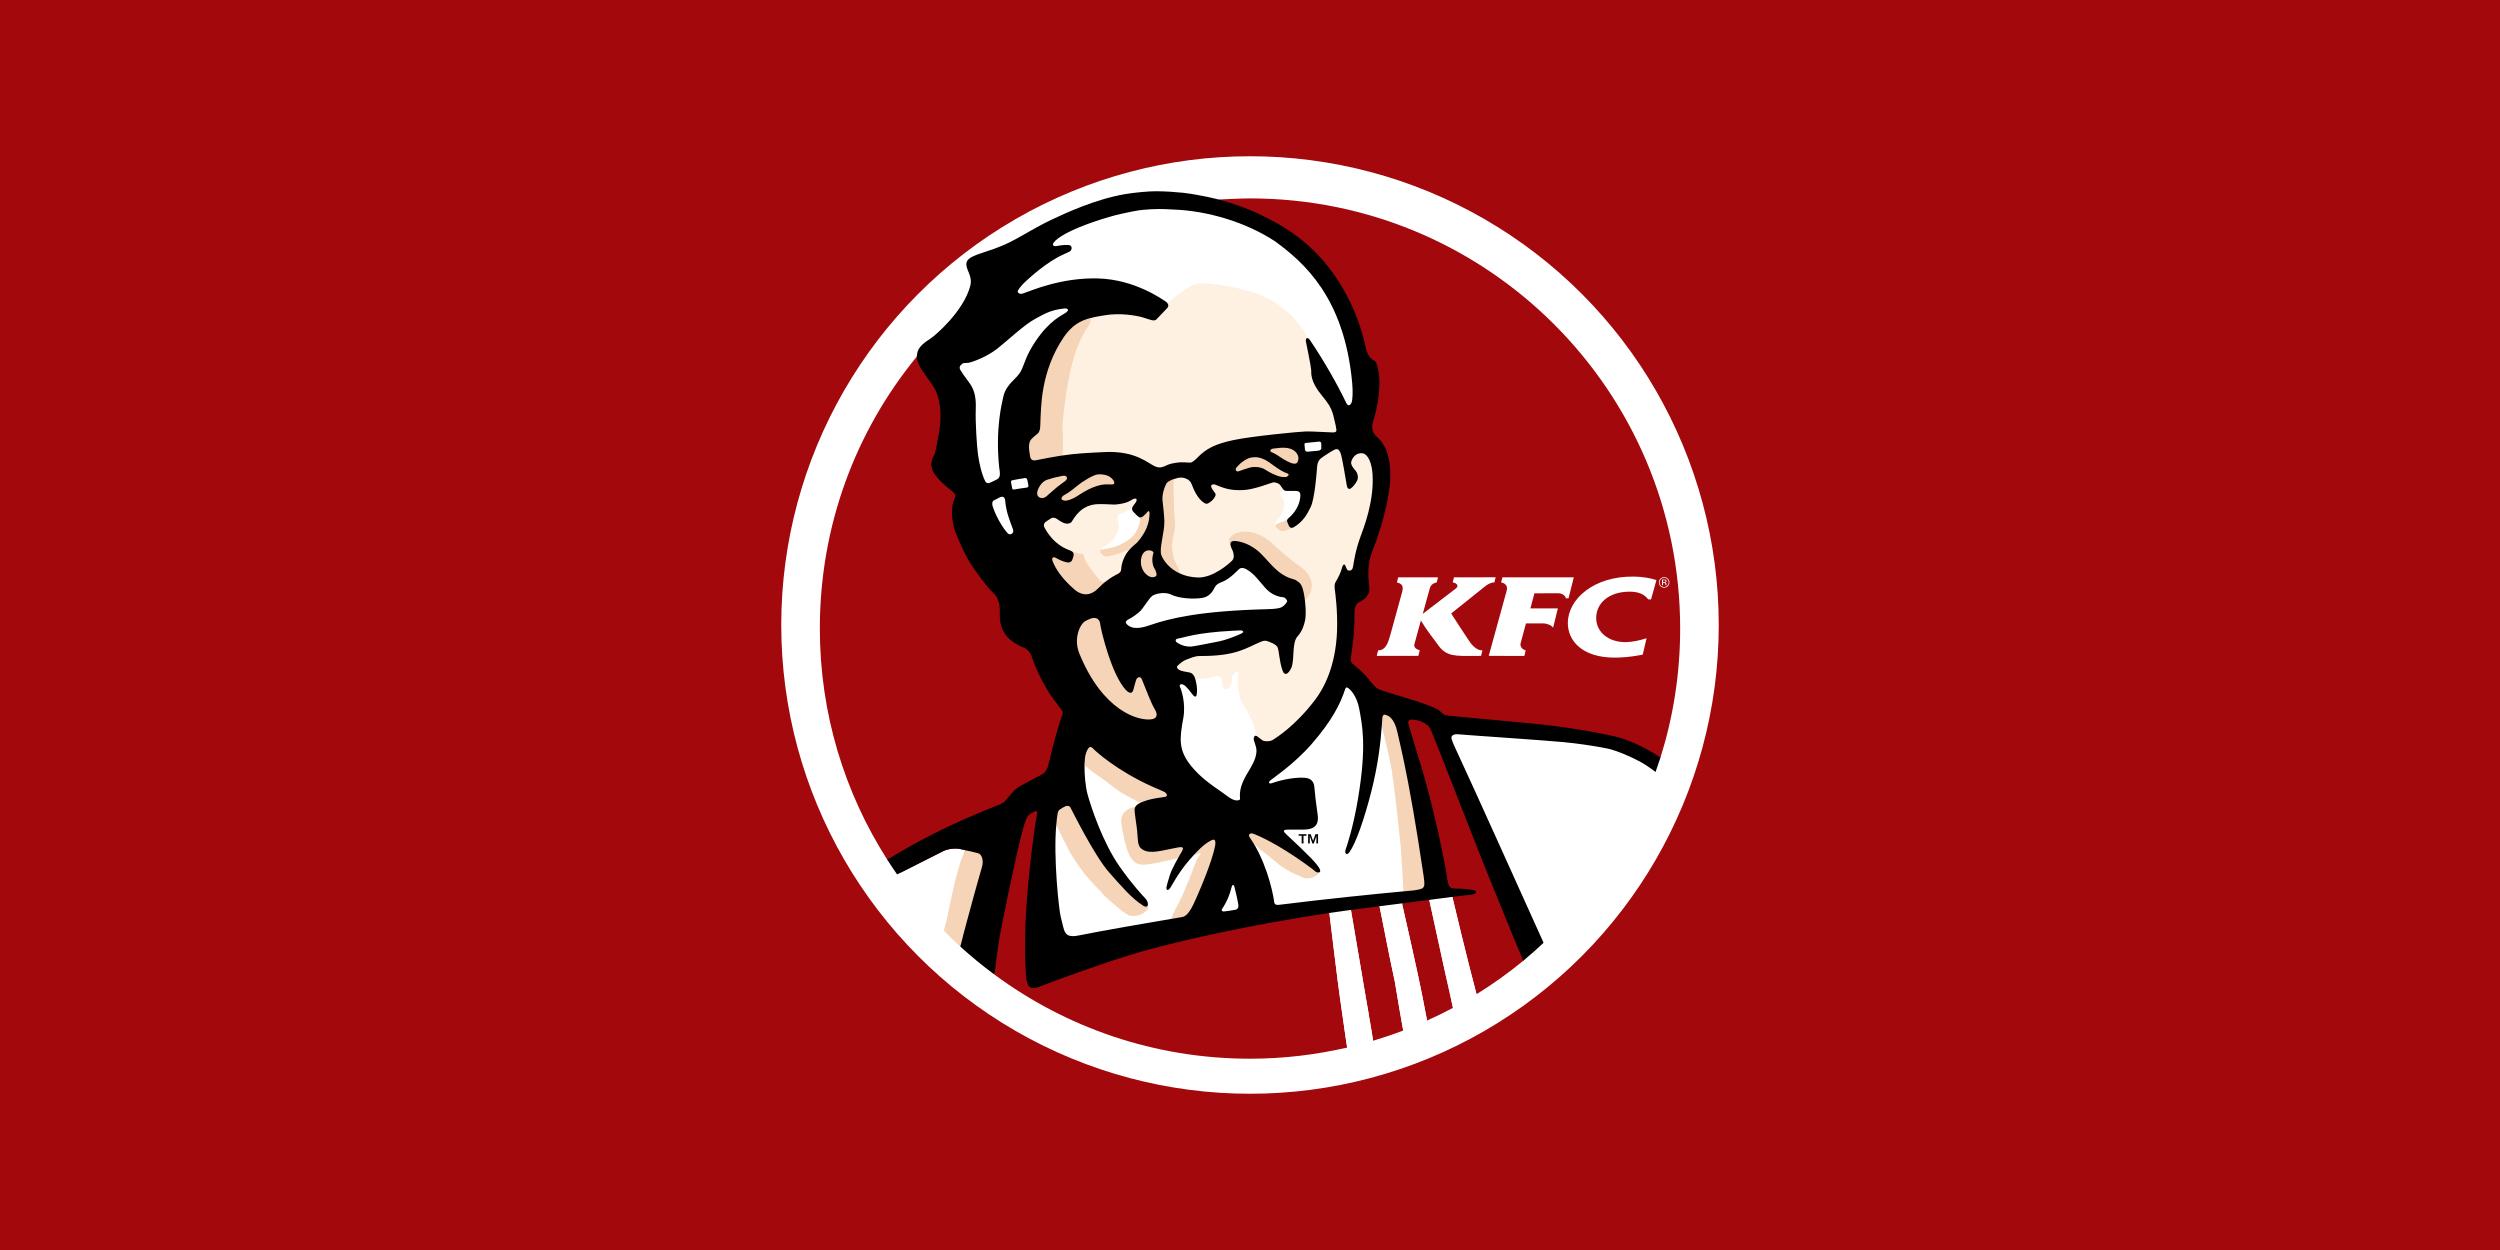 <svg id="ebKq4DR2y8B1" xmlns="http://www.w3.org/2000/svg" xmlns:xlink="http://www.w3.org/1999/xlink" viewBox="0 0 400 200" shape-rendering="geometricPrecision" text-rendering="geometricPrecision" project-id="b919201031004dfda4f39a99a8d733da" export-id="1dd7b09d690d43fa8c9e19e9f498322d" cached="false"><rect width="500" height="300" rx="0" ry="0" transform="translate(-50-50)" fill="#a3080c" stroke-width="0"/><ellipse rx="75" ry="75" transform="translate(200 100)" fill="#fff" stroke-width="0"/><g transform="matrix(.47 0 0 0.47 128.963 29.427)"><path d="M151.146,4.931c-3.52,0-10.387.368-10.667.385c1.331.355-102.726,53.74-102.726,53.18-.032.181-.081.331-.176.449-20.628,25.234-32.872,57.29-32.872,92.426c0,28.958,8.437,55.93,22.944,78.656.098-.053,36.938,35.63,36.487,39.123c24.333,18,54.419,28.653,87.006,28.653c11.381,0,22.438-1.344,33.08-3.795-.193-1.146-.37-2.295-.529-3.446l-1.922-13.5c-.58-3.693-3.604-28.793-3.604-28.793l-.011-.074l3.22-1.236c0,0,4.231.175,4.127.188c0,0,4.291,25.244,5.037,29.623l.808,4.636c.311,1.866.574,3.718.959,5.636.271,1.595.51,3.124.746,4.646c3.471-1.043,6.891-2.2,10.246-3.482-.51-2.869-1.064-5.826-1.111-6.264l-1.729-10.27c-2.284-10.595-3.739-18.454-4.808-23.682-.151-.751-.436-2.086-.436-2.086l3.305-1.322l4.36.34c0,0,5.562,24.34,6.951,31.699l1.586,8.193c2.983-1.35,5.937-2.775,8.806-4.318l-.918-4.204c-.098-.407-.203-.896-.328-1.44-1.869-8.222-6.828-31.125-6.828-31.125l3.978-1.562l3.886.547h.018c0,0,4.992,21.114,8.23,33.131c5.562-3.452,10.891-7.243,15.915-11.387c0,0,46.373-69.416,46.705-69.187c4.347-13.857,6.701-28.604,6.701-43.899C297.58,70.496,232.018,4.931,151.146,4.931Z" fill="#a3080c"/><path d="M187.834,77.833c0,0-18.29-34.49-25.751-39.667-7.452-5.177-19.735-8.409-28.25-7.333-10.781,1.361-35.439,14.41-37.078,14.841.012.126-9.187,11.473-11.589,23.159-.534,2.597-10,44-10,44l18,52l64.146,30.604l23.521-25.604c0,0,3.001-25.333,9.334-44.333s4.333-29.333,4.333-29.333l-6.666-18.334Z" fill="#fff1e2"/><path d="M109.271,111.341c-1.018.58-1.771.716-2.241.966-.471.257-1.214.809-1.03,1.796.194.992.466,1.314.561,2.079.09.757-.274,2.129-1.154,3.687-.866,1.562-2.252,2.69-3.039,3.147-.774.463-1.249.588-1.689.82-.1.046-.19.285-.28.765l-.009.009c.061-.05.13-.09.204-.118.169-.072.517-.081.83-.139.303-.056.526-.127.637-.142.118-.014.82-.113.938-.139.118-.023,2.245-.468,3.563-1.075c1.311-.61,3.613-1.72,4.932-3.314.969-1.167,2.136-3.292,2.25-5.401.027-.436.022-.707.022-.707s.005,0,.005-.005c.015,0,.028-.004.042-.004-.205-.005-.403-.078-.563-.208-.353-.276-.638-.48-1.72-1.636-.696-.746-.648-1.293-.271-1.918-.009.014-.025.028-.035.042-.322.3-.948.916-1.953,1.495m53.778-6.893c0,0-.594.051-.798.141-.162.067-.468.181-.677.461-.209.285-.256.783.181,1.318.444.533,1.058,1.529,1.007,2.382-.033.375.021,1.601-.375,2.484-.445,1.001-.959,1.988-1.312,2.433-.204.262-1.146,1.304-1.284,2.042-.037.155,0,.327.073.489c0,0,.011-.009.011.004-.005.005,0,.014-.005.023.018-.061.048-.118.088-.167.234-.264.714-.531,1.548-.788c1.106-.35,1.892-.767,2.503-1.233-.074.086-.093.186-.14.285.063-.153.135-.304.272-.424.328-.283,4.668-3.196,4.779-7.899.042-1.766-2.249-1.999-3.203-2.031-.709-.03-2.045.62-2.609.483-.01-.004-.026-.019-.047-.023.01,0,.01.004.01.004-.001.011-.018.011-.022.016m-46.216,32.468c0,0,17.25,5.334,25.5-4.25c8.25-9.583,22.5,5.084,23.416,9.417.918,4.333-21.416,16.333-28.166,16.583s-33.5-3.333-33.5-6.083s12.75-15.667,12.75-15.667Zm70.792-68.541c-2.743-29.092-16.129-43.673-25.75-50.75-10.111-6.662-34.164-12.53-45.5-12C103,6.25,72.112,20.839,70.917,21.917c-1.139,1.039-21.854,35.677-19.292,41.865s6.192,35.413,7.375,37.76c.36.703,6.269,19.743,10.167,19.042c3.929-.707,7.592-18.072,7.417-19.417-.5-3.833-7.457-21.106-6.917-23.542.547-2.429,19.128-31.52,20.458-32.542.938-.714,32.811-4.678,32.996-4.37-.004-.009-.004-.019-.017-.028l-.004-.005c2.228-1.942,7.395-7.061,12.012-6.877c4.613.19,17.802,1.838,25.253,7.021c7.462,5.177,9.766,10.245,10.398,11.663-.004,0-.014.007-.019.007.25.037,10.629,23.631,13.671,23.715c2.03.055,3.544-4.337,3.21-7.834ZM174.713,87.718c-1.107.129-4.134.405-4.468.447-.595.077-.579.413-.542.665.031.26.125,1.256.16,1.685.037.426.482.676.939.639.459-.032,3.354-.294,3.785-.361.422-.069.84-.426.834-.767-.009-.343-.004-1.249-.009-1.615-.01-.369-.282-.74-.699-.693M54.274,226.835c.575.125,1.188.265,1.78.403-1.323-.307-2.762-.621-3.587-.825-.408-.103-1.05-.162-1.793-.147-1.24.027-2.771.271-4.007.892-1.563.776-11.493,5.812-15.655,7.914c4.754,6.817,10.076,13.22,15.908,19.141.364-1.501,6.873-8.331,7.789-12.334c1.254-5.486-1.867-12.727-.435-15.044m165.742,15.882l-7.848,1.012c0,0,5.645,26.063,7.156,32.564l.91,4.204c2.73-1.47,5.4-3.022,8.022-4.653-3.243-12.017-8.235-33.127-8.235-33.127h-.005Z" fill="#fff"/><g><path d="M172.609,223.619l-.789-2.248h-.902v3.15h.574v-2.535l.876,2.535h.505l.867-2.535v2.535h.578v-3.15h-.903l-.806,2.248Zm-4.903-1.721h1.028v2.623h.621v-2.623h1.03v-.527h-2.679v.527Z" fill="none"/></g><path d="M265.486,138.438c-3.963,2.994-6.157,7.038-6.145,11.085.018,5.999,4.87,11.776,16.112,11.739c2.51-.022,5.014-.25,7.487-.681.636-.103,1.269-.219,1.9-.349l1.307-5.584c-2.178.728-4.93,1.33-7.137,1.34-5.986.019-10-3.531-10.01-8.187-.01-2.48,1.01-4.66,2.854-6.254c1.976-1.708,4.887-2.741,8.527-2.741c2.883,0,4.569.797,5.719,1.935.231.223.444.457.631.702h.938l1.835-6.59c-1.892-.624-4.694-1.149-7.651-1.182-6.884-.091-12.478,1.829-16.367,4.767m-9.375.916c.808,0,1.479.294,1.929.679.386.327.616.716.616,1.052h.923l1.788-7.156h-24.295l-.354,1.4-.084.34c0,0,2.659.299,1.844,2.957l-6.064,22.034l10.314.02h1.81l.459-1.892c0,0-2.269-.547-1.675-2.642.027-.131.882-3.265,1.392-5.146.228-.812.39-1.396.39-1.396l5.553-.004c.908,0,1.604.167,2.142.375c1.112.426,1.539,1.072,1.539,1.072l1.61-6.548h-9.359l1.012-3.74.379-1.395l8.131-.01Zm-29.519,17.373c-.72-.77-6.962-10.493-6.962-10.493l11.039-8.835.366-.294c.421-.354.878-.661,1.365-.917c1.174-.603,1.93-.517,1.93-.517l.443-1.761-14.189.021-.354,1.395-.084.345c.965.067,2.311.929,1.211,1.956-.145.123-11.404,8.727-11.404,8.727l.088-.304l2.341-8.481c.495-1.694,2.315-1.898,2.315-1.898l.445-1.745-13.547.004-.348,1.396-.09.345c.648.167,2.498.526,1.857,2.957-4.521,16.338-4.004,14.721-4.31,15.611-1.013,3.873-2.53,4.406-3.442,4.505-.199.019-.371.019-.496.026l-.187.731-.287,1.158h14.168l.474-1.918c0,0-2.248-.445-1.82-2.067.425-1.57.854-3.14,1.287-4.708.486-1.771.916-3.323.916-3.323c2.457,3.939,3.023,4.425,5.988,8.495c2.729,3.765,5.646,3.589,12.688,3.54.573-.004,1.168-.009,1.808-.009l.469-1.882c-1.784.011-2.965-1.292-3.678-2.06m66.806-22.336c-.335-.339-.794-.526-1.27-.517-.49,0-.908.172-1.261.517-.34.331-.528.788-.521,1.263c0,.498.176.92.521,1.271.344.346.771.526,1.261.526.501,0,.918-.181,1.27-.526.35-.352.524-.774.524-1.271.011-.476-.179-.935-.524-1.263m-.173,2.359c-.286.298-.682.463-1.095.457-.426,0-.788-.153-1.084-.457-.294-.288-.457-.684-.45-1.096c0-.422.153-.788.45-1.087.282-.296.675-.461,1.084-.456.412-.005.808.16,1.095.456.297.299.444.665.444,1.087c0,.43-.148.797-.444,1.096" fill="#fff"/><path d="M292.941,135.231c0-.246-.106-.412-.303-.498-.175-.049-.356-.071-.537-.065h-.687v1.963h.339v-.776h.271c.189,0,.314.023.396.065.116.076.181.225.177.452v.151l.014.067v.023c0,0,0,.009.011.019h.319l-.006-.028c-.019-.014-.019-.046-.027-.1v-.29c0-.1-.036-.209-.109-.309-.064-.101-.188-.167-.334-.19.1-.01.196-.042.282-.095.128-.087.202-.234.194-.389m-.546.344c-.103.031-.211.043-.318.037h-.319v-.707h.292c.193-.004.338.022.426.072.084.046.131.146.131.29.003.138-.082.262-.212.308M273.5,189.501c-18.667-5.667-57-4.333-57-4.333l31.333,73.833c0,0,2.901-1.455,3.265-.661c16.998-15.892,30.197-35.764,38.112-58.146-.624-.48,2.957-5.026-15.71-10.693Z" fill="#fff"/><path d="M174.318,221.751v-.38h-.31l.31.38Z" fill="none"/><path d="M174.318,221.751v-.38h-.31l.31.38Z" fill="none"/><path d="M209.842,276.622c-1.398-7.358-6.966-31.699-6.966-31.699s7.392-1.942,9.124-6.173c1.732-4.229-2.189-10.745-2.375-13.312-.801-7.666-3.812-39.063-8.75-45.563-2.875-3.785-16.096-11.253-17.125-11.208-4.75.208-14.25,20.896-22.188,22.771-5.291,1.25-9.029-3.897-8.172-3.509-.016-.011-.033-.02-.043-.028c0,0,.01-.592-.875-3.373-.886-2.791-2.74-5.719-3.083-6.381-.333-.664-1.339-2.109-1.374-2.275-.028-.163-.394-1.094-.653-2.79-.493-3.272-.267-5.464-.248-5.663.01-.2.101-.793.128-.913.021-.126-.028-.339-.179-.376-.158-.027-.58-.13-1.021.324-.92.928-.962,1.104-.979,1.261-.032.147.063.427.035.751-.1,1.029-.28,1.816-.741,2.567-.459.76-.758,1.021-1.408.959-.661-.06-1.211-.584-1.291-1.941-.086-1.356-.353-1.821-.625-2.141-.271-.334-.889-.487-1.1-.474-.208,0-.382.186-1.812.537-1.418.36-3.672.481-4.004.495-.339.021-1.576.146-1.585.148.259.968-5.198-.521-6.116.216-1.875,1.5-2.751,11.24-3.667,16.291l-.002.016L92,188.25l-10.75,25c0,0,3.25,49.5,3.25,50.25s68-14.75,68-14.75l25.654-.555c0,0,.007.019.012.067.182,1.479,3.025,25.104,3.604,28.804l1.924,13.49c.158,1.146.334,2.305.527,3.447c2.977-.688,5.924-1.45,8.83-2.32-.236-1.521-.48-3.056-.746-4.641-.382-1.923-.646-3.771-.955-5.641l-.814-4.635c-.742-4.375-5.042-29.613-5.042-29.613l4.507-2.846l5.217,1.594c.139.641.277,1.334.436,2.086c1.07,5.236,2.529,13.088,4.807,23.673l1.729,10.278c.047.437.604,3.394,1.117,6.267c2.736-1.052,5.44-2.184,8.11-3.394l-1.575-8.189Z" fill="#fff"/><g><path d="M158.875,89.083c-5.667.833-13.917,5.458-13.542,8.833.231,2.092,12.05,2.412,17.375,2.792s6.204-4.739,5.918-7.521-3.787-4.98-9.751-4.104Zm38.672,90.855c-2.812-.293-1.506,4.268-1.539,4.729v.009c1.359,5.145,2.532,10.337,3.518,15.567.012.478.047.897.106,1.237.403,2.111,1.237,8.938,2.841,24.356.371,5.136.695,10.492.909,14.997.146-.01,9.618.539,9.618.539s-.375-13.25-3.312-29.875c-2.939-16.623-7.344-31.059-12.141-31.559Zm-25.54-41.75c.427-2.345-.062-3.504-.829-4.875-.756-1.367-2.216-2.646-4.104-3.886-1.824-1.214-5.949-4.854-6.35-5.198-.39-.336-2.316-2.157-2.762-2.519-.464-.357-1.363-1.105-3.337-2.106-4.783-2.412-8.629-.607-8.778-.524-.146.082-.856.656-1.536,1.302-.67.635-.167,1.863.09,2.311c0,0,25.384,18.607,25.435,19.041l.019.014c0,0,1.799-1.644,2.152-3.56m-10.502-22.917c-.834.257-1.313.523-1.548.788-.046.053-.064.111-.083.167-.021.044-.021.09-.021.134v.102c.01.044.027.081.037.121.022.046.047.095.074.141.02.03.037.063.062.095.037.058.09.113.141.171.021.028.047.051.074.077.087.088.178.172.274.25.09.077.182.148.273.225.02.009.027.019.047.033.111.081.223.155.334.231.004.005.01.005.014.009.125.081.246.158.361.234.125.074.301.113.516.118.243.003.486-.019.724-.067.89-.176,2.028-.625,2.993-1.087c0,.005-.01,0-.02.005-.056.019-1.82-2.894-1.752-2.98-.609.466-1.388.883-2.5,1.233m-34.084,17.407c.07.028.132.069.204.097-.009-.009-.015-.014-.02-.023-.361-.375-.389-.459-.515-.969-.137-.531-.484-1.182-.63-1.55-.157-.371-.855-1.629-1.124-2.444-.268-.816-.389-1.314-.443-2.132-.208-.617-.366-1.845-.271-2.955.081-.982.299-2.113.922-5.292.422-2.088-.239-4.493-.262-6.72-.02-1.717-.189-5.937-.143-10.184v-.014c-.294.1-38.097-8.01-37.831-8.05.005,0,.015-.005.023-.005.299-3.13.118-7.341-.051-10.534.979-9.591,2.453-20.693,5.842-28.094c2.619-5.691,2.269-3.816,3.563-6.498.072-.144.167-.313.182-.512.014-.134-.096-.887-.118-1.126v-.009c-.077.023-9.29-2.557-20.753,23.752C71.198,80.438,77.583,108,77.583,108l9.979,3.313l6.5-3.531l15.375-3.156l6.281,3.063c0,0-1.935,5.881-1.95,5.881c0,.004-.005.004-.005.004s.005.276-.027.707c-.108,2.113-1.276,4.238-2.25,5.406-1.313,1.59-3.614,2.7-4.924,3.313-1.32.603-3.445,1.052-3.57,1.073-.113.027-.82.123-.935.141-.114.009-.332.081-.635.141-.315.054-.66.063-.832.135-.076.027-.145.069-.204.123-.097.076-.162.187-.18.309-.019.091-.021.185-.005.276.063.312.402.749.442.825.142.271.957,1.045,2.292.746c1.372-.306,2.728-.681,4.063-1.124c1.182-.385,2.749-1.063,2.988-1.272.243-.202.893-.698.997-.755c0-.005.004-.005.004-.005.135-.123.263-.239.39-.348.054-.046.108-.104.163-.146l.036-.031c.207,2.477-2.764,9.914-2.764,9.914s-6.922,2.463-6.483,2.137c0,0-.008,0-.008.004-.562.276-1.391.575-2.229-.081c0,0-.815-.952-1.813-2.215-.639-.803-1.258-1.623-1.855-2.458-.342-.474-.657-.967-.945-1.476-.431-.734-.603-1.205-.679-1.499-.009-.023-.02-.049-.02-.067-.186-.489-.341-1.281-.341-1.281-1.249-.155-2.563-.44-3.776-.883.009.004.009.016.019.025.101.09-8.573,1.982-8.573,1.982l8.975,36.563c0,0,16.75,26.333,27.25,21.25c1.565-.758,4.29-6.095,3.167-7.917-1.154-1.867-18.917-31.333-18.917-31.333s24.598-13.181,24.837-13.075Zm34.048,99.381c3.28,2.179,4.422,2.688,8.008,4.188c1.142.538,4.152-.074,5.44-2.002-.022.01-.046.037-.063.052-.01.004-.01.004-.02.004-.084.051-17.861-13.897-20.178-14.723-.825-.292-5.365,1.374-4.781,2.213.523.755,2.719,3.042,2.77,3.13c3.099,2.41,6.998,5.626,8.824,7.138m-37.802-25.726L93.938,189.312c0,0,.867,8.433.862,8.564l.009.011c2.169,1.94,5.566,4.265,6.103,4.63.198.131,1.58,1.043,1.875,1.373.365.396,4.033,3.006,4.313,3.2.268.183,4.229,2.368,6.629,3.646.086-.048-1.67,1.391-1.643,1.345-.844.056-1.456.443-2.387.741-4.167,2.341-1.694,7.211-1.301,10.604.797,2.859,1.804,7.823,5.511,8.286c2.822.339,9.282-1.427,12.697-2.127.484-.855,5.435-1.163,5.374-1.094.874-.262,2.046-.674,2.401-.607.213.037-.774,1.085-1.346,2.155-.575,1.08-4.129,11.572-7.438,17.161-1.11,2.289-.584,1.344-1.26,3.008v.005l6.705,1.535l10.833-27.501-18.208-17.914ZM89.943,227.711c1.154,2.141,4.479,6.632,4.642,6.887.162.25.878,1.021,1.722,1.965.846.94,1.571,1.763,1.775,2.002.204.232,1.789,1.877,2.198,2.254.408.375.881,1.141,1.224,1.459c1.173,1.054,5.492,4.808,5.909,5.117.417.318,2.477,1.699,2.848,1.75c3.71.471,5.531-1.562,5.907-2.164.38-.588.452-.842.218-1.724-.005.063-14.322-10.694-23.822-31.382-.368-.801-3.663-4.791-6.688-2.375-2.484,1.984-.688,6.738-.688,6.738v.027c.943,1.948,3.768,7.62,4.755,9.446m-28.11,2.039c.958-3.584-6.987-2.785-7.56-2.915-2.477,4.009-5.106,17.625-6.445,24.002-.232.718-.544,1.872-.911,3.364c1.82,1.855,3.689,3.662,5.604,5.418c1.383-5.381,9.058-28.916,9.312-29.869Z" fill="#f5d4b7"/></g><g><path d="M292.611,136.589c0,.009.006.019.006.023c0,0,0,.009.005.019-.005-.009-.005-.019-.005-.019-.004-.007-.006-.015-.006-.023" fill="#a3080c"/><path d="M274.557,187.911c-4.431-.981-14.922-3.087-29.066-4.386-14.135-1.287-25.706-2.392-27.297-2.563-1.455-.146-1.982-1.479-3.305-2.144-4.791-2.402-13.848-4.633-19.523-6.631-1.403-.485-2.326-1.729-4.264-4.092-1.178-1.44-1.976-2.091-2.983-3.004-.74-.664-1.497-1.309-2.271-1.933-.344-.278-.584-1.075-.287-2.623.297-1.554,1.225-7.614,1.148-14.67-.02-1.894.814-3.107,1.701-3.55.477-.241,3.582-1.622,3.373-4.674-.219-3.089-1.174-7.398,1.312-13.463c2.404-5.876,5.407-16.364,5.77-23.283.386-7.35-1.461-12.091-4.36-14.658-1.131-.992-2.466-2.491-1.376-5.691c1.163-3.443,3.275-12.846,1.2-19.066-.466-1.381-.992-1.39-1.31-1.557-.317-.162-1.824-1.316-2.391-3.854-.761-3.346-3.207-15.238-12.43-27.327-4.887-6.418-10.104-10.235-12.188-11.773-1.429-.929-3.936-2.676-6.935-4.271-4.291-2.269-7.697-4-14.548-6.217-1.342-.419-2.694-.809-4.053-1.17h-.022c0,0-5.837-1.562-12.149-2.299-1.078-.1-2.553-.236-4.227-.35-6.498-.38-8.87.019-12.249.359-.361.035-.729.09-1.092.139-.674.09-1.371.194-2.1.308-10.04,1.719-20.254,6.428-25.222,8.797-2.805,1.332-5.286,2.718-7.568,4.018-.063.04-.144.086-.186.111-.793.471-1.596.926-2.407,1.365-1.404.792-2.746,1.534-4.046,2.169-4.021,1.956-7.558,2.957-10.144,3.854-.47.176-.863.325-1.168.429-1.864.726-3.052,1.476-3.27,2.713-.398,2.22,2.215,4.28,1.282,7.821-2.297,8.708-12.126,17.066-13.702,18.03-4.565,2.786-4.28,4.725-4.456,5.717c0,.922.189,1.946.714,3.052c1.521,3.223,4.335,5.985,5.712,8.898c1.381,2.915,2.168,8.024,1.135,13.996-.986,5.775-1.295,7.056-1.808,8.115-.51,1.063-1.539,3.128-.12,5.584c1.425,2.463,4.428,4.976,6.312,6.421c1.002.774,1.521,1.476.778,2.871-1.224,2.283-.911,7.666.248,10.678c1.75,4.595,3.805,8.975,5.712,11.79c1.909,2.813,5.315,7.601,7.318,9.333c1.995,1.743,2.269,4.764,2.23,6.639-.042,1.865-.304,7.153,5.13,10.462c2.678,1.646,2.918,1.232,3.9,2.039.982.793,1.444,1.205,2.123,3.346.679,2.133,3.768,9.612,8.021,14.877c1.241,1.529,1.93,2.613,2.078,2.864.15.25.381.528-.157,1.788-.535,1.261-2.682,8.439-4.395,15.859-.313,1.36-.773,3.149-2.48,3.989-1.71.824-5.529,2.935-6.919,3.702-1.398.77-2.089,1.188-3.698,3.188-.716.891-1.237,1.412-1.689,1.955-.26.314-.375.516-1.735,1.225-1.178.611-18.66,6.763-37.198,18.104-.434.26-.872.514-1.314.76c1.085,1.705,2.207,3.386,3.365,5.043c4.162-2.104,14.091-7.137,15.652-7.915c1.232-.621,2.765-.862,4.004-.893.746-.014,1.386.048,1.793.148.832.204,2.264.521,3.594.823.123.027.246.058.373.084.082.02.163.037.248.062.549.136,1.057.256,1.467.366.023.009.042.009.065.02.199.057.38.105.519.147c1.181.389,1.809,2.604,1.17,4.62-.66,2.265-1.303,4.534-1.931,6.808-.338,1.215-.707,2.552-1.096,3.97-1.496,5.424-2.947,10.861-4.353,16.309c3.7,3.373,7.582,6.548,11.616,9.531.452-3.493.927-7.131,1.295-9.777.964-6.904,6.479-32.479,8.036-38.294c1.133-4.231,1.722-6.159,3.211-6.826.447-.194.955-.491,1.249-.635.294-.136.938-.292.739.829-.228,1.33-1.376,6.757-3.065,24.367-1.173,12.217-1.201,23.037-.779,29.545.182,2.771.229,6.688,4.469,4.989c4.954-1.979,21.842-8.034,30.864-10.814c14.527-4.481,41.755-10.466,67.998-14.339l7.338-1.043c0,0,4.297,25.242,5.037,29.617l.814,4.631-.807-4.631c-.746-4.375-5.037-29.617-5.037-29.617c1.027-.142,2.062-.273,3.082-.403c2.35-.297,4.557-.574,6.632-.845l7.665-.981c3.587-.459,6.664-.853,9.271-1.194c0,0,4.955,22.902,6.817,31.129.13.541.241,1.029.334,1.438l.917,4.204h.014l-.912-4.204c-1.512-6.507-7.154-32.564-7.154-32.564l7.848-1.012c2.32-.296,5.277-.667,6.158-.709c1.844-.076,2.648-1.12,1.241-1.543-1.017-.297-3.364-.531-4.552-.561l-1.771-.023c-1.816-.031-2.335-.39-2.734-3.066-1.131-7.853-5.504-27.314-8.646-37.575-3.04-9.899-3.791-12.749-4.522-14.929-.641-1.877.6-1.992,1.195-1.966c2.215.106,5.283,1.257,6.163,3.151c1.946,4.222,15.267,39.107,20.614,52.113c3.373,8.193,7.304,18.057,11.016,26.843c2.379-1.955,4.672-4.015,6.92-6.117-6.91-15.19-22.291-49.604-30.402-67.021-.329-.732-.624-1.479-.885-2.238-.062-.171-.095-.351-.098-.533.01-1.111,1.479-1.266,2.206-1.195c2.862.287,28.872,2.002,35.974,2.68c4.686.443,9.36,1.158,12.483,1.716.724.134,1.36.255,1.899.36.501.094.998.203,1.492.328c2.316.604,6.403,2.221,10.188,4.25c1.564.834,3.346,2.049,5.255,3.514.583-1.631,1.14-3.272,1.669-4.922-1.414-.986-2.881-1.893-4.395-2.717-4.32-2.304-7.966-3.769-11.919-4.649M62.776,101.66c-.707.304-1.346.385-1.835-.579-1.186-2.345-2.087-6.521-2.431-9.234-.354-2.711-.896-10.803-.725-15.224.189-4.424-.675-6.896-2.256-9.012-1.585-2.113-2.604-3.58-2.993-4.292-.489-.888-.162-1.495.773-2.173.454-.318,1.381-.127,2.098-.276c1.418-.285,6.153-2.002,9.681-4.769c3.52-2.767,9.13-8.119,12.937-10.179c3.795-2.06,5.48-2.999,9.922-3.532.788-.092,1.97.329.636,1.344-1.333,1.015-5.608,2.53-10.593,10.052-3.061,4.602-3.56,7.26-4.529,9.325-.974,2.064-1.905,2.648-3.446,4.319-.75.797-2.278,2.472-2.829,4.901-.535,2.431-2.748,10.995-1.448,23.948.153,1.508.774,3.515-.64,4.245-.873.453-1.622.837-2.322,1.136m6.104,17.453c-.753-.535-3.831-4.702-5.33-9.333-.165-.489-.345-1.733.466-2.088.665-.285,1.548-.797,2.007-1.015.465-.234,1.624-.538,1.784,1.133.162,1.675.308,3.649,2.217,8.59.346.883.417,1.159.507,1.513.247,1.026-.954,1.696-1.651,1.2m6.27-15.736c-.204.035-2.316.29-3.455.503-.707.13-1.435.394-1.516-.287-.097-.696-.227-1.388-.389-2.072-.061-.287.077-.559.419-.64.839-.194,4.081-.739,4.394-.755.313-.004.63.102.766.751.123.651.279,1.344.316,1.626.038.29.119.774-.535.874m1.152-10.578c-.195-.987-.468-2.677-.38-3.729.03-.419.157-1.467.66-2.032.711-.806,1.656-1.539,2.269-2.035c1.115-.913.883-3.276.964-4.632.246-3.939-.104-16.378,7.968-28.279.312-.452.628-.869.94-1.263.095-.118.19-.227.285-.343.231-.273.463-.536.702-.779.369-.389.759-.758,1.168-1.105.042-.033.079-.07.118-.104.327-.264.655-.503.981-.73.118-.077.236-.153.354-.222.225-.148.452-.281.679-.41.129-.07.257-.142.389-.209.248-.127.503-.246.755-.359.096-.04.19-.086.285-.13.327-.137.663-.259.996-.373.143-.049.281-.09.422-.134.224-.07.447-.137.67-.199.076-.019.146-.046.223-.065v.009c1.643-.438,3.328-.684,5.03-.973c4.805-.816,10.406-.053,13.287.864c2.29.725,3.45,1.281,4.216.558.77-.72,2.775-2.994,3.626-3.8.117-.114.209-.239.272-.362.026-.042.04-.085.059-.127.031-.081.058-.167.071-.252.005-.046.015-.095.015-.146c0-.081-.01-.162-.023-.248-.009-.042-.009-.09-.03-.132-.033-.121-.085-.236-.154-.341-.187-.311-.484-.588-.852-.809-.934-.549-10.312-7.431-22.954-7.739-12.353-.309-22.379,4.062-25.038,4.977-.538.181-.814.276-1.13.28-.313.009-1.391-.359-.992-1.138.438-.832,1.534-2.113,2.673-3.151c1.195-1.077,7.04-6.579,12.813-9.127c1.068-.468,1.328-.663,2.012-.929.874-.331,1.391-2.301-.54-2.306-1.979-.014-2.767.208-3.812.371-1.047.174-1.622-.294-.961-1.191.653-.894,1.944-1.886,4.274-3.151c5.059-2.757,14.313-5.663,18.688-6.62c5.705-1.249,6.402-1.33,10.188-1.562c3.541-.204,6.373.046,7.713.1c11.343.431,24.406,4.185,34.52,10.844c9.615,7.075,23.455,18.862,26.197,47.959.329,3.492.098,5.471-.037,6.345-.119.874-1.111,2.481-1.982.656-2.869-6.013-7.305-13.882-12.31-21.341-.297-.443-.599-.656-.844-.688-.094-.019-.191-.007-.278.033-.021.014-.037.037-.061.053-.054.04-.1.089-.135.146-.02.044-.043.09-.057.137-.023.066-.038.135-.046.204-.01.062-.021.121-.021.186c0,.148.01.311.053.489.125.528,1.719,8.418,1.777,9.517.069,1.096-.467,3.786,3.619,8.75c1.67,2.037,3.151,3.777,3.912,6.782.75,2.994,1.006,4.275,1.01,4.593.012.313.371,1.205-1.074,1.214-1.438.004-6.924-.394-9.272-.341-2.351.056-18.569,1.647-24.603,2.929-6.035,1.284-9.282,2.804-12.381,6.06-.746.783-1.789,1.513-2.026,1.58-.224.063-1.011.046-2.549-.058-1.532-.1-4.188.276-5.584.906-1.404.628-2.405,1.212-4.096.523-2.417-.978-6.563-5.443-17.328-4.917-6.48.317-9.8.494-14.297,1.159-.262.042-.533.081-.802.123-.171.028-.348.055-.523.085-.095.014-.194.028-.294.046-1.831.299-3.899.684-6.452,1.182-.354.067-.702.139-1.068.208-.994.199-1.682-.247-1.867-1.287m99.126-2.776c0,.343-.418.698-.845.77-.422.067-3.317.332-3.78.366-.455.032-.9-.218-.938-.646-.037-.422-.131-1.423-.157-1.685-.047-.246-.058-.589.532-.665.344-.042,3.363-.313,4.479-.445.416-.049.689.327.699.692c0,.366,0,1.273.01,1.613m-13.547,3.251c-.896-.63-2.471-1.622-3.425-1.97-.658-.236-.429-1.059.51-1.19c3.263-.476,5.356-.476,6.979.538c1.187.735,1.975,2.162,1.611,3.42-.427,1.444-.992,1.131-1.701,1.119-.709-.014-3.089-1.284-3.974-1.917m1.887,6.366c-.574.387-2.451.042-3.133-.225-1.4-.549-2.393-.929-4.339-2.164-1.271-.806-3.479-1.205-5.413-.621-1.274.385-2.298.707-3.42,1.14-1.124.431-1.354-.593-1.06-1.031.29-.438,2.069-2.521,4.429-3.406.496-.19,1.506-.294,2.002-.304c1.521-.044,3.406.698,4.834,1.74c1.439,1.05,3.727,2.762,5.229,3.404.703.303,2.232.526.871,1.467m-46.915,50.653c-5.692,1.993-7.288-.009-7.795-.603-.505-.593.118-1.172.721-1.453c1.354-.63,3.166-2.002,4.081-2.896.92-.892,2.707-3.997,3.997-5.088.612-.521,3.918-1.645,6.405-.459c2.957,1.409,7.561,1.555,10.388,1.187c2.825-.38,3.902-2.445,4.515-3.664.611-1.23,2.11-1.68,2.898-2.004c2.169-.887,5.04-3.863,5.334-4.166.294-.313,1.189-.753,2.612.081c2.59,1.522,3.907,3.536,6.311,6.268c2.406,2.734,5.252,3.161,6.086,3.214s1.354,1.02,1.392,1.286c.046.266-.649,1.191-1.168,1.58-.521.389-.808,1.078-5.413,1.187-23.108.571-33.506,3.13-40.364,5.53m31.342,2.781c-1.371.709-5.449,2.246-7.479,2.637-2.037.391-8.5,1.701-9.591,1.789-1.358.105-3.261-.302-4.913-1.432-.332-.229-.783-1.117.422-1.295c2.236-.332,5.846-2.011,18.978-2.68c1.411-.072,2.074-.102,2.412-.109s1.552.381.171,1.09m-30.424,29.155c-4.586.756-16.795-2.826-24.733-22.416-2.046-5.039.198-10.053,2.167-11.066c1.168-.593,1.8-.834,2.198-.934.432-.109,2.51-.38,2.746,1.958.187,1.891,3.858,17.417,8.794,22.551c1.217,1.272,2.179,1.194,2.493-.12.27-1.205.802-2.79.957-3.395.109-.436,1.3-1.752,1.975-.074c1.452,3.562,3.204,8.224,4.355,10.091c1.126,1.821.764,3.121-.952,3.405m.905-51.222c.431.598.698,1.685.665,2.165-.044.554-1.938,1.559-3.907-.651-1.97-2.215-1.585-5.276-.77-6.576c1.3-2.074,3.854-1.041,3.607-.301-.853,2.562-.033,4.761.405,5.363M104.041,102.32c-1.473-.048-3.058-.229-5.747.767-3.01,1.112-4.945,2.563-6.345,3.422-1.438.897-2.962,1.282-3.472,1.319-.507.044-2.355-.199-1.082-1.537.338-.366,1.149-.642,2.38-1.539.88-.648,1.532-1.11,2.533-1.953c1.784-1.52,5.42-3.717,7.005-3.912c1.163-.139,3.219.081,4.442,1.082c1.273,1.045,1.762,2.398.286,2.351m-25.327,2.61c.155-.964,1.209-3.506,3.43-4.243.299-.09,1.406-.45,2.331-.688.947-.237,1.902-.446,2.862-.625c1.607-.28,1.946.943.934,1.74-.663.528-1.722,1.216-2.658,1.974-1.423,1.164-2.79,2.458-3.847,3.337-1.287,1.072-3.372.484-3.052-1.495m7.545,27.681c-.003-.003-.006-.006-.009-.009l-.023-.035c-.399-.564-.772-1.146-1.117-1.745-.073-.132-.146-.268-.222-.399-.346-.642-.67-1.291-.925-1.974-.498-1.323.336-1.518.892-1.23.555.297,2.179,1.244,3.914,1.61c1.06.218,1.689-.29,1.938-1.054.037-.114.085-.255.137-.408.03-.067.053-.139.076-.213.014-.044.027-.09.044-.139.022-.083.042-.164.06-.25.015-.044.02-.09.028-.134.021-.088.03-.174.04-.264.004-.044.004-.086.009-.135c0-.088-.009-.174-.019-.264-.005-.039-.01-.081-.02-.118-.023-.095-.057-.187-.1-.275-.018-.028-.026-.058-.04-.081-.065-.108-.147-.206-.241-.29-.147-.128-.316-.229-.498-.299-1.511-.607-5.795-1.96-9.012-7.943-.356-.596-.235-1.362.288-1.819.314-.25,1.434-.964,1.97-1.295.542-.332,1.276-.294,2.041.234.735.526,2.332,1.689,3.613,1.576c1.19-.116,1.309-.604,1.521-.913.839-1.224,3.112-5.67,9.069-5.742c2.458-.032,4.76.195,5.584.144.815-.053,3.722-.315,5.434-1.48c1.686-1.159,2.405-.325,1.431.943-.145.19-.276.357-.399.524-.048.06-.085.113-.129.169-.122.163-.238.331-.346.503-.371.628-.417,1.172.275,1.918c1.087,1.156,1.37,1.363,1.723,1.636.16.129.358.201.564.204.09,0,.19-.019.29-.046.042-.014.083-.014.132-.032.175-.078.338-.181.484-.306.621-.549,1.038-.876,1.58-1.576.403-.517.744.004.644.813-.079.63.204,4.674-4.203,9.646-.144.167-.479.443-.896.797-.103.084-.204.169-.303.257-.054.046-.109.1-.163.146-.138.12-.275.248-.417.38-.113.104-.228.229-.343.343-.118.118-.231.227-.351.354-.072.077-.144.167-.218.253-.148.167-.299.336-.447.521-.046.062-.09.127-.132.186-.168.216-.327.439-.476.669-.19.302-.361.615-.513.938-1.226,2.616-1.067,3.479-1.2,4.433-.12.945-.854,1.321-1.68,1.703-.498.229-1.818.992-3.281,2.099l.008-.007c-.438.329-.884.695-1.326,1.073-.085.077-.167.148-.246.225-.442.389-.878.802-1.281,1.232-.256.268-.529.519-.818.751-.095.074-.183.132-.277.199-.191.139-.389.269-.593.389-.104.06-.21.115-.319.165-.2.1-.399.181-.604.252-.108.037-.213.082-.321.109-.054.014-.104.037-.153.053-.127.028-.255.032-.382.051-.158.028-.315.058-.476.067-.176.009-.355,0-.537-.009-.155-.017-.313-.017-.464-.035-.186-.028-.37-.086-.552-.137-.154-.04-.308-.072-.465-.127-.174-.067-.346-.163-.521-.248-.167-.081-.327-.146-.489-.246-.015-.012-.032-.016-.046-.025-.311-.198-.61-.415-.894-.649-.872-.749-1.714-1.533-2.524-2.35-.024-.025-.046-.05-.067-.077-.442-.448-.87-.91-1.281-1.386-.035-.045-1.013-1.222-1.43-1.801m52.966,92.912c-.271,1.408-1.42,6.152-5.638,15.918-.285.658-.562,1.293-.832,1.906-.065.144-.132.28-.195.426-.104.234-.213.473-.316.693-.01.02-.015.037-.023.057-.153.34-.308.658-.466.975c0,0-.009.009-.009.02-.02.037-.042.078-.067.119-.056.111-.114.219-.169.324-.076.141-.148.292-.229.428c0,.015-.005.02-.009.026-.021.03-.039.061-.056.093l-.181.315c-.01.019-.023.036-.033.056v.01c-.054.078-.101.157-.148.231-.014.026-.027.056-.042.078-.009.01-.016.021-.03.036-.063.105-.132.205-.198.314-.015.016-.028.027-.037.042-.076.111-.153.22-.228.324-.004,0-.016.021-.029.026-.064.09-.133.178-.199.261-.02.021-.032.037-.046.047-.076.103-.157.183-.228.271-.011,0-.021.014-.029.025-.042.042-.091.084-.133.13h-.004c-.023.028-.048.052-.077.074-.014.015-.036.026-.051.047-.081.073-.158.146-.239.199-.009.009-.014.014-.027.021-.071.057-.146.109-.224.155-.018.014-.038.026-.058.037l-.037.021c-.016.014-.03.021-.044.021-.056.037-.114.069-.172.104c0,0-.009,0-.019.004-.074.041-.155.068-.241.098-.02.01-.04.02-.063.027-.09.026-.176.052-.271.074-.876.188-1.813.323-2.361.418-.081.008-.642.102-.688.118-.229.033-.476.07-.741.116v-.005c-6.331,1.065-23.552,4.031-31.54,5.646-5.299,1.058-4.778-1.611-6.108-6.429-.559-2.024-2.527-19.94-1.504-31.186.343-3.734.507-4.828,1.177-5.24.669-.413,1.694-1.08,2.002-1.168.3-.079,1.213-.32,1.639.448.417.761,8.151,16.451,13.206,22.135c4.485,5.064,7.638,8.738,11.419,11.206.25.167.465.27.66.334.019.009.042.021.064.026.09.027.171.041.248.052.076.01.146.005.213,0c.02-.005.037-.005.057-.011.115-.024.22-.082.301-.166l.033-.037c.074-.093.125-.202.149-.318.005-.02.005-.042.005-.062.104-.584-.174-1.469-.729-2.069-.834-.899-4.289-4.454-8.84-10.929-5.887-8.355-9.876-20.688-10.949-24.638-.702-2.586-1.096-6.664-1.031-9.918h-.009c.005-.144.009-.269.017-.407l.015-.311c.014-.51.052-1.02.113-1.527.015-.12.032-.228.046-.344l.087-.552c.019-.104.039-.199.063-.292.051-.25.109-.481.181-.683.916-2.617,1.681-2.336,2.491-1.459.812.885,8.12,7.518,20.169,12.916c2.559,1.146,4.085,1.672,4.434,2.049.345.365.896,1.141-.199,1.398-1.082.256-4.296.37-7.661,1.7-.195.079-.375.158-.54.231-1.177.527-1.729,1.058-1.979,1.627-.049.111-.086.226-.113.344-.021.078-.04.171-.049.255-.015.129-.02.259-.015.389c0,.085-.005.173.004.261.01.166.028.334.046.511.04.297.081.603.111.938.178,1.826.494,3.129.726,5.571.227,2.451.086,4.666,1.281,5.7c1.191,1.02,2.817,1.626,7.16.783c4.12-.804,5.492-1.154,5.98-1.168.479-.016,1.636-.209.929,1.14-.067.13-.155.287-.259.478-.95,1.691-3.251,5.502-4.035,8.041-.869,2.799-1.045,3.573-1.121,4.051-.07.481.262,1.408,1.117.371.853-1.039,2.542-4.908,6.785-9.834.518-.598,1.045-1.188,1.581-1.771.004,0,.009-.01.019-.021.384-.412.741-.787,1.082-1.131.095-.098.185-.186.276-.271l.814-.788c.586-.551,1.204-1.066,1.851-1.543.048-.027.09-.058.134-.088.183-.136.364-.257.531-.357.046-.026.095-.06.141-.093.167-.104.325-.188.471-.27.023-.02.059-.037.085-.051.02-.006.033-.02.046-.027.172-.078.315-.162.461-.229c1.185-.58,1.507.23,1.148,2.107m7.024,21.56c-.68.157-3.617.603-4.071.61-.447.011-.827-.407-.637-.729.189-.314,2.211-2.945,3.322-7.525.188-.746.654-1.266.957-.193.234.783,1.141,4.676,1.35,6.141.031.256.188,1.436-.921,1.696m1.232-37.345c-1.93.724-4.076-1.445-5.813-2.604-3.904-2.669-7.496-5.241-10.443-8.842-4.514-5.511-4.092-9.353-2.781-16.472.911-5.058-.741-9.812-1.101-10.482-.357-.672.046-1.354,1.114-.854c1.067.502,2.088,2.059,3.184,3.394c1.087,1.335,1.328.386,1.418-.521.208-2.094-.264-3.771-.525-4.744h-.006c-.014-.052-.026-.104-.036-.157-.153-.58-.693-1.873-1.829-2.108-1.522-.32-3.018-.455-3.83-1.039-.378-.271-.808-.828-.382-1.235.775-.751,1.901-1.747,2.971-2.113c1.455-.5,2.854-1.261,4.697-1.251c12.438.079,15.792-2.799,20.547-4.771.932-.392,1.49-.565,2.289-.315.803.241,2.977,1.058,3.525,2.024.551.97.648,5.011,1.711,7.926c1.047,2.924,2.83-.106,3.222-1.357.375-1.257.522-4.245.542-5.001s.24-3.944,1.24-5.019c1.988-2.123,2.457-4.635,2.697-5.617.213-.881.381-3.344-.056-6.843-.047-.431-.11-.883-.187-1.346-.672-4.22-1.521-4.577-2.666-5.344-1.147-.765-2.35-.433-5.271-2.435-2.613-1.798-4.986-4.94-6.966-6.857-1.972-1.914-5.088-3.839-8.376-4.178-.185-.016-.371-.024-.557-.023h-.037c-.146.009-.284.02-.402.044-.023.004-.037.014-.063.02-.096.017-.19.043-.28.079-.021.017-.044.03-.069.04-.063.037-.125.072-.176.113-.023.023-.042.046-.067.072-.039.036-.072.078-.1.123-.023.032-.037.072-.057.109-.014.04-.035.072-.044.109-.018.057-.03.116-.037.176c0,.023-.004.042-.004.067-.005.081-.005.165.004.25h-.004c.067.813.653,1.805.802,2.213.208.554.734,2.248-.199,3.235-.94.987-6.436,5.904-11.583,5.781-2.326-.053-4.267-.531-5.896-1.226.008.007.015.016.02.025-.069-.03-.127-.067-.199-.1-.378-.167-.749-.351-1.11-.552-.056-.032-.123-.06-.186-.095-.379-.219-.746-.456-1.102-.711l-.304-.228c-.257-.194-.506-.398-.746-.612-.069-.063-.149-.125-.218-.186-.28-.267-.54-.528-.783-.788-.06-.072-.113-.139-.174-.204-.187-.215-.356-.429-.521-.637-.051-.067-.1-.127-.146-.195-.176-.245-.344-.496-.502-.753-.02-.03-.03-.053-.049-.081-.127-.22-.236-.429-.332-.619-.023-.051-.048-.097-.072-.151-.088-.185-.165-.376-.231-.57-.751-2.259,1.114-7.598,1.048-11.421-.023-1.675-.369-4.889-.626-7.119-.256-2.231.92-5.234,1.467-5.962.15-.179.326-.335.521-.463.054-.04.114-.072.171-.109.199-.13.427-.253.685-.366l.114-.058c.252-.104.521-.213.814-.308v.014c.48-.165.997-.318,1.563-.445c1.833-.408,3.976.499,4.527,2.012c1.916,5.278,4.039,6.393,4.75,6.738.722.352,1.856-.693,2.301-1.078.447-.373,1.524-1.789,1.046-2.41-.737-.943-1.141-1.522-1.354-2.111-.361-.996.941-1.017,1.249-.878c3.923,1.662,5.802,2.011,9.6,1.884c3.792-.118,9.688-2.616,10.418-2.63.595-.014,1.771.352,2.212.964.073.104.172.252.265.398.381.565.891,1.323,1.344,1.481.021.004.033.014.051.019.562.139,1.9.037,2.609.067.959.033,2.623-.299,2.576,1.462-.105,4.702-3.822,7.635-4.16,7.92-.131.118-.205.269-.271.422-.02.042-.055.086-.062.132-.046.156-.05.322-.01.48.088.28.49,1.295.662,1.571.061.1.135.195.23.285.022.023.062.042.088.067.074.056.147.109.231.146.042.023.099.028.147.044.083.023.17.034.256.032.056,0,.125-.019.181-.032.14-.03.269-.058.417-.148c3.15-1.884,4.432-4.111,5.803-6.91c1.367-2.786,2.086-11.987,2.164-13.496.078-1.52.557-2.454,1.303-3.065.74-.614,4.42-2.971,4.939-3.091.528-.123,1.131-.174,1.725,1.198.604,1.381,1.918,9.864,2.168,11.168.283,1.386,1.002,1.221,1.363.955.787-.575,1.357-1.282,2.059-2.486.724-1.205.193-2.867-.51-3.641-.694-.778-1.795-2.021-1.326-3.255c1.066-2.804,3.306-2.663,3.906-2.563.59.1,2.859,1.122,3.27,7.232.593,9.051-3.098,18.41-3.979,20.783-1.945,5.276-2.354,8.868-2.654,10.578-.293,1.703-1.586,1.395-1.896,1.119-.314-.275-.719-1.594-.918-1.789-.203-.195-.714-.095-1.048,1.358-.333,1.45-1.444,3.464-2.097,4.56-.436.711-.354,1.731-.25,2.523.195,1.539.996,7.427.752,14.121-.444,11.91-4.426,19.412-7.396,23.339-6.988,9.241-13.541,13.103-14.328,13.651-1.012.705-2.703.595-3.269.408-.575-.162-1.08-.757-2.155-1.523-.088-.069-.176-.106-.25-.146-.854-.395-.982.808-.974,1.121.01.334.526,1.571.819,2.771.558,2.262-.699,4.995-1.992,7.153-1.845,3.051-3.904,6.405-3.474,10.09-.004.328-.004.567-.28.673m59.218,3.523c1.053,6.054,2.238,13.431,3.576,22.474.07.478.121.886.158,1.266.01.047.02.1.02.145.037.356.057.683.057.949c0,.028-.005.053-.005.074c0,.12,0,.25-.01.354-.014.093-.031.185-.052.277c0,.036-.01.073-.01.106-.039.168-.104.329-.193.477-.01.021-.027.037-.047.064-.075.102-.165.193-.266.27l-.098.074c-.137.086-.284.154-.438.204-.041.019-.102.025-.156.046-.131.042-.272.079-.428.121-.097.021-.193.037-.291.063l-.652.129c-.428.088-1.053.178-1.487.213-.751.074-1.627.148-2.581.232-9.223.844-27.273,2.674-41.732,4.495-.272.026-.551.056-.848.103-1.127.158-1.779-.021-1.869-1.127-.068-1.015-1.761-11.053-6.871-19.604-.469-.79-.965-1.564-1.488-2.32-.583-.84.283-1.479,1.107-1.188c2.316.813,8.73,3.749,17.879,10.297c2.336,1.669,2.943,2.188,3.467,2.633.07.061.178.12.273.167.037.019.079.027.125.046.062.023.145.047.223.065.043.009.084.019.125.021.088.011.176.015.256.011h.099c.103-.013.202-.047.292-.1.213-.134.311-.394.145-.843-.569-1.604-3.629-4.755-11.457-12.019-1.117-1.032-1.135-1.469.022-1.59c1.153-.109,4.292.032,5.96-.037c1.674-.072,5.408-.177,4.676-5.064-.561-3.786-1-7.702-1.07-8.874-.062-1.168-.268-3.353-3.002-3.661-2.717-.312-7.271.319-11.357,1.751-1.127.392-1.525-.129-.691-.89.83-.756,8.004-5.424,14.117-12.443c6.721-7.729,9.676-13.416,11.354-18.588.304-.918.691-.605,1.066-.396.371.22,2.893,2.258,3.787,7.271.875,5.023,2.613,11.994-.449,30.3-1.684,10.028-3.74,15.951-4.219,17.365-.48,1.399.344,2.188,1.27.933c2.16-2.949,5.017-11.123,7.427-20.521c2.373-9.273,3.233-17.224,3.597-22.319v-.005c.037-.468.069-.908.092-1.33l.016-.171c.02-.412.041-.809.068-1.163c0-.218.027-.39.064-.547.01-.047.027-.084.042-.125.022-.07.042-.147.067-.204c0-.01.012-.01.012-.02.042-.078.092-.151.15-.219.017-.019.028-.037.043-.047.045-.041.088-.06.129-.082.033-.015.064-.037.095-.048.026-.004.046-.004.073-.009.052-.01.103-.02.148-.02.018,0,.036,0,.059.01h.07c.018,0,.027.015.036.015.187.032.356.106.487.162.479.187,2.591.797,3.691,5.867.047.204.094.426.148.646.01.074.025.157.046.231.052.204.099.408.147.631l.011.037c.913,3.989,2.567,10.886,4.995,24.979"/><path d="M167.706,221.898h1.028v2.623h.621v-2.623h1.025v-.527h-2.674v.527Zm4.903,1.725l-.793-2.252h-.894v3.15h.575v-2.535l.876,2.535h.505l.862-2.535v2.535h.574v-3.15h-.894l-.811,2.252Z"/></g></g></svg>
